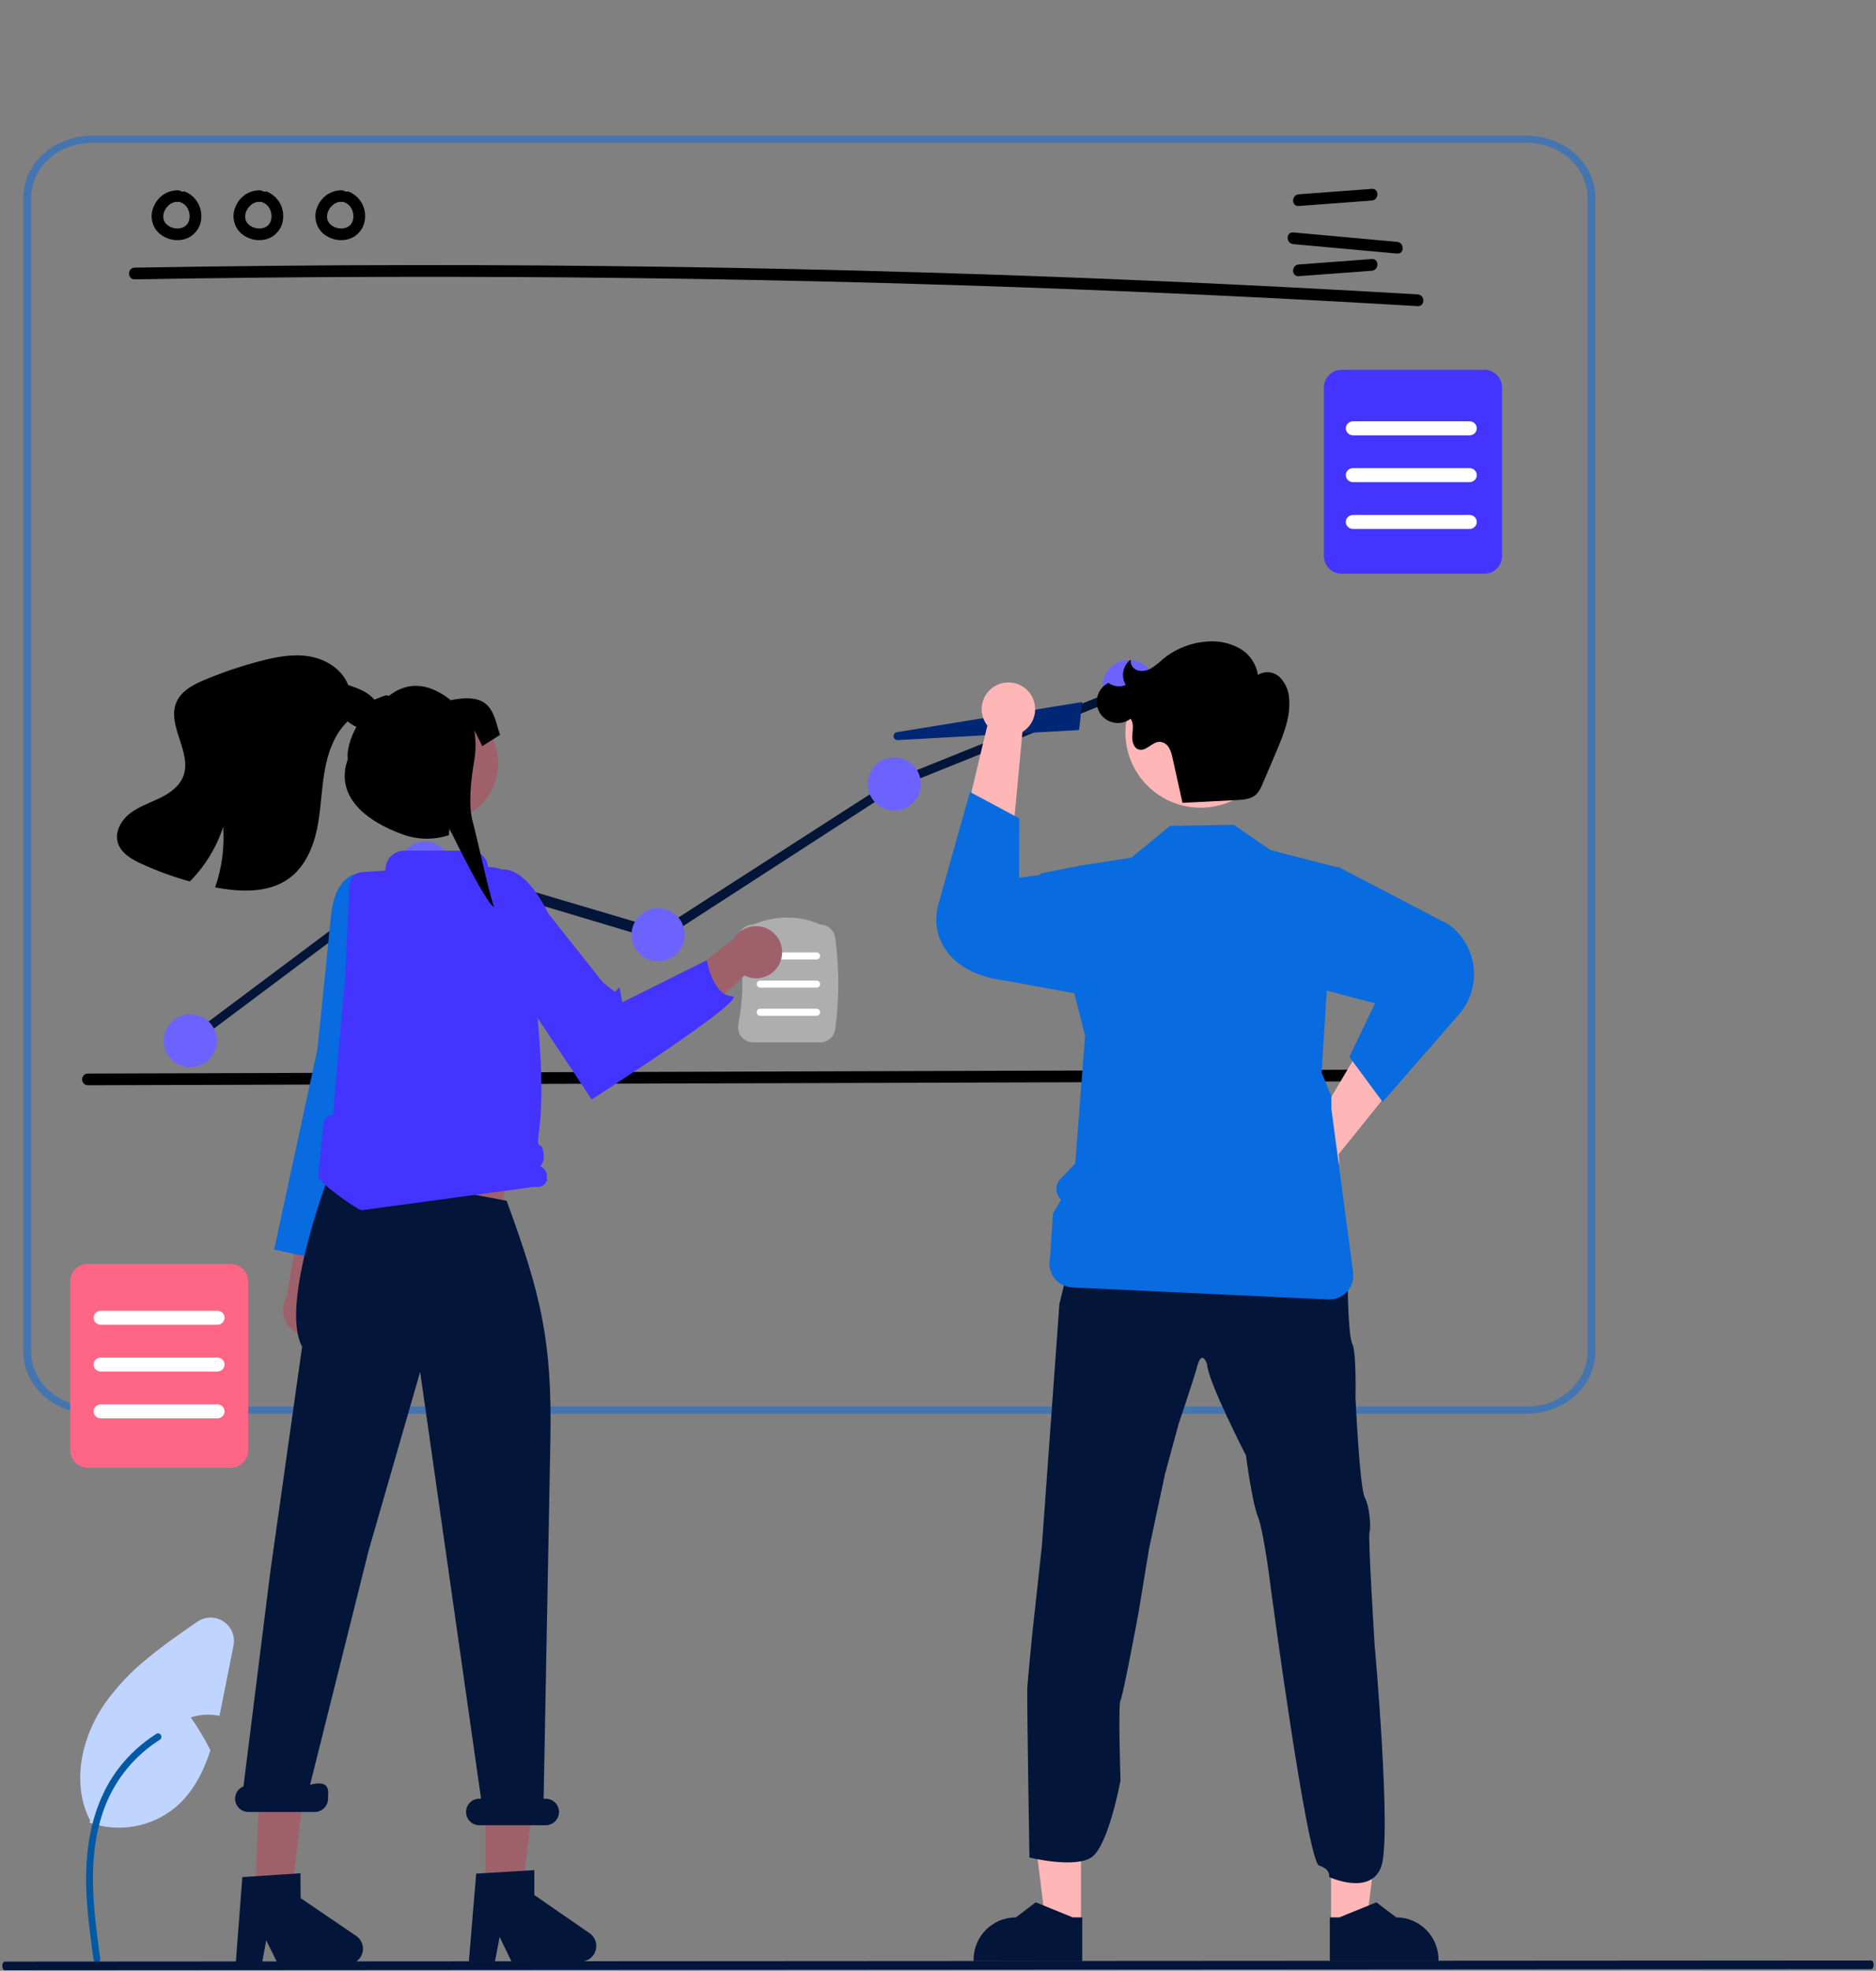 <svg width="401" height="421" viewBox="0 0 401 421" fill="none" xmlns="http://www.w3.org/2000/svg">
<rect x="0" y="0" width="401" height="421" fill="#808080" stroke="none"/>
<g clip-path="url(#clip0_342_8269)">
<path d="M141.12 201L90.84 185.967L41.246 223.083L40.111 221.569L90.84 183.604L141.12 198.5L190.607 166.681L190.807 166.601L240.968 146.407L241.675 148.162L191.714 168.274L141.12 201Z" fill="#031538"/>
<path d="M40.679 228C43.815 228 46.357 225.46 46.357 222.326C46.357 219.193 43.815 216.652 40.679 216.652C37.542 216.652 35 219.193 35 222.326C35 225.46 37.542 228 40.679 228Z" fill="#6C63FF"/>
<path d="M90.839 191.12C93.975 191.12 96.518 188.579 96.518 185.446C96.518 182.312 93.975 179.772 90.839 179.772C87.703 179.772 85.16 182.312 85.16 185.446C85.16 188.579 87.703 191.12 90.839 191.12Z" fill="#6C63FF"/>
<path d="M140.679 205.348C143.815 205.348 146.357 202.808 146.357 199.674C146.357 196.54 143.815 194 140.679 194C137.542 194 135 196.54 135 199.674C135 202.808 137.542 205.348 140.679 205.348Z" fill="#6C63FF"/>
<path d="M191.161 173.152C194.297 173.152 196.839 170.612 196.839 167.478C196.839 164.345 194.297 161.804 191.161 161.804C188.025 161.804 185.482 164.345 185.482 167.478C185.482 170.612 188.025 173.152 191.161 173.152Z" fill="#6C63FF"/>
<path d="M241.321 152.348C244.458 152.348 247 149.808 247 146.674C247 143.54 244.458 141 241.321 141C238.185 141 235.643 143.54 235.643 146.674C235.643 149.808 238.185 152.348 241.321 152.348Z" fill="#6C63FF"/>
<path d="M18.749 231.837L126.579 231.509L233.859 231.183L294.376 230.999C294.7 230.988 295.007 230.851 295.232 230.618C295.457 230.385 295.583 230.074 295.583 229.749C295.583 229.425 295.457 229.114 295.232 228.881C295.007 228.648 294.7 228.511 294.376 228.5L186.546 228.828L79.266 229.154L18.749 229.338C18.424 229.349 18.117 229.486 17.892 229.719C17.667 229.952 17.541 230.263 17.541 230.587C17.541 230.911 17.667 231.223 17.892 231.456C18.117 231.689 18.424 231.826 18.749 231.837Z" fill="black"/>
<path d="M49.919 351.512L47.486 363.715C47.302 364.648 47.111 365.598 46.902 366.539C44.868 366.118 42.759 366.235 40.785 366.88C42.351 369.118 43.755 371.464 44.985 373.902C43.452 378.625 41.202 382.99 37.434 386.147C34.918 388.208 31.913 389.587 28.709 390.15C25.505 390.713 22.209 390.442 19.14 389.362L19.249 388.879C15.198 381.024 17.398 371.12 22.432 363.865C25 360.286 28.042 357.072 31.475 354.311C34.876 351.479 38.551 348.939 42.193 346.431C43.011 345.869 43.978 345.563 44.971 345.553C45.964 345.543 46.937 345.829 47.766 346.375C48.596 346.92 49.244 347.7 49.627 348.615C50.011 349.531 50.112 350.539 49.919 351.512Z" fill="#BFD4FF"/>
<path d="M20.007 418.723C18.982 411.266 17.929 403.713 18.647 396.176C19.286 389.482 21.328 382.945 25.489 377.584C27.697 374.743 30.384 372.31 33.429 370.393C34.224 369.893 34.954 371.15 34.163 371.648C28.895 374.976 24.82 379.889 22.526 385.681C19.992 392.121 19.586 399.142 20.026 405.983C20.29 410.12 20.849 414.229 21.413 418.336C21.459 418.522 21.432 418.718 21.337 418.884C21.243 419.05 21.088 419.174 20.905 419.23C20.719 419.281 20.521 419.255 20.353 419.16C20.186 419.065 20.062 418.908 20.01 418.722L20.007 418.723Z" fill="#005AA3"/>
<path d="M28.797 59.675C64.499 59.054 100.206 58.965 135.916 59.407C171.621 59.852 207.314 60.83 242.995 62.343C263.017 63.191 283.031 64.208 303.037 65.392C304.644 65.487 304.638 62.988 303.037 62.894C267.391 60.786 231.72 59.208 196.022 58.161C160.33 57.118 124.627 56.608 88.914 56.631C68.874 56.645 48.835 56.826 28.797 57.176C27.19 57.204 27.185 59.703 28.797 59.675Z" fill="black"/>
<path d="M277.609 44.006L293.221 42.845C294.816 42.726 294.829 40.226 293.221 40.346L277.609 41.507C276.014 41.626 276.001 44.126 277.609 44.006Z" fill="black"/>
<path d="M277.609 58.999L293.221 57.838C294.816 57.719 294.829 55.219 293.221 55.339L277.609 56.5C276.014 56.619 276.001 59.119 277.609 58.999Z" fill="black"/>
<path d="M276.435 52.152L298.631 54.167C300.233 54.313 300.223 51.813 298.631 51.669L276.435 49.653C274.833 49.508 274.843 52.008 276.435 52.152Z" fill="black"/>
<path d="M38.037 40.646C36.951 40.639 35.887 40.952 34.978 41.545C34.069 42.138 33.355 42.986 32.925 43.982C32.444 44.957 32.295 46.063 32.502 47.13C32.709 48.197 33.26 49.168 34.071 49.892C34.833 50.541 35.747 50.985 36.728 51.184C37.709 51.383 38.724 51.331 39.679 51.031C40.655 50.69 41.502 50.055 42.103 49.214C42.703 48.372 43.028 47.365 43.032 46.331C43.076 45.184 42.765 44.052 42.142 43.088C41.519 42.123 40.613 41.375 39.549 40.943C39.23 40.856 38.889 40.899 38.601 41.062C38.313 41.226 38.101 41.496 38.012 41.815C37.933 42.135 37.979 42.472 38.142 42.758C38.304 43.044 38.57 43.256 38.885 43.352C39.103 43.436 38.686 43.245 38.889 43.356C38.973 43.402 39.058 43.443 39.14 43.491C39.21 43.533 39.277 43.578 39.345 43.622C39.578 43.775 39.231 43.511 39.38 43.647C39.509 43.766 39.638 43.882 39.755 44.013C39.8 44.062 39.974 44.2 39.838 44.104C39.735 44.03 39.798 44.047 39.838 44.106C39.869 44.151 39.901 44.195 39.931 44.24C40.028 44.388 40.117 44.541 40.196 44.699C40.214 44.735 40.231 44.773 40.25 44.809C40.285 44.877 40.336 44.895 40.253 44.809C40.175 44.728 40.225 44.734 40.253 44.812C40.271 44.864 40.291 44.914 40.309 44.966C40.368 45.135 40.417 45.306 40.457 45.48C40.475 45.561 40.49 45.642 40.506 45.723C40.562 46.01 40.498 45.544 40.511 45.758C40.522 45.935 40.535 46.111 40.532 46.29C40.531 46.372 40.527 46.454 40.522 46.535C40.519 46.576 40.514 46.616 40.512 46.657C40.499 46.853 40.498 46.585 40.526 46.567C40.468 46.734 40.431 46.906 40.413 47.081C40.39 47.159 40.364 47.235 40.339 47.312C40.252 47.58 40.42 47.165 40.328 47.349C40.251 47.506 40.166 47.659 40.072 47.806C40.032 47.868 39.878 48.008 40.004 47.911C40.14 47.805 39.932 47.987 39.888 48.034C39.831 48.094 39.772 48.152 39.711 48.208C39.671 48.246 39.63 48.282 39.587 48.315C39.579 48.311 39.795 48.17 39.678 48.245C39.53 48.34 39.389 48.441 39.233 48.523C39.215 48.533 39.014 48.626 39.015 48.629C39.007 48.595 39.273 48.535 39.09 48.594C39.052 48.607 39.014 48.622 38.976 48.635C38.81 48.69 38.64 48.736 38.468 48.77C38.429 48.778 38.387 48.782 38.348 48.791C38.219 48.825 38.472 48.772 38.479 48.776C38.384 48.772 38.288 48.781 38.195 48.801C38.017 48.812 37.84 48.812 37.662 48.801C37.621 48.799 37.58 48.795 37.539 48.793C37.444 48.787 37.374 48.718 37.501 48.793C37.599 48.85 37.59 48.809 37.504 48.792C37.463 48.785 37.423 48.779 37.382 48.771C37.206 48.738 37.033 48.696 36.862 48.644C36.77 48.616 36.68 48.583 36.589 48.551C36.55 48.54 36.511 48.525 36.474 48.507C36.474 48.497 36.708 48.619 36.584 48.553C36.428 48.468 36.267 48.398 36.114 48.306C36.033 48.257 35.955 48.204 35.876 48.151C35.841 48.13 35.808 48.106 35.777 48.08C35.779 48.07 35.97 48.247 35.87 48.151C35.743 48.03 35.607 47.922 35.487 47.793C35.46 47.764 35.434 47.733 35.406 47.703L35.38 47.673C35.312 47.59 35.311 47.591 35.376 47.674C35.442 47.694 35.439 47.767 35.376 47.672C35.354 47.639 35.33 47.606 35.308 47.572C35.206 47.428 35.12 47.273 35.049 47.111C35.055 47.106 35.157 47.412 35.079 47.181C35.065 47.138 35.048 47.095 35.033 47.051C35.005 46.965 34.98 46.877 34.958 46.789C34.936 46.701 34.925 46.611 34.903 46.523C34.867 46.376 34.925 46.639 34.918 46.633C34.897 46.612 34.906 46.485 34.904 46.454C34.895 46.258 34.917 46.068 34.92 45.873C34.923 45.722 34.908 45.99 34.905 45.983C34.906 45.937 34.913 45.893 34.928 45.85C34.951 45.747 34.972 45.645 35 45.543C35.032 45.426 35.068 45.312 35.109 45.198C35.125 45.156 35.144 45.114 35.158 45.071C35.211 44.914 35.054 45.26 35.14 45.119C35.259 44.924 35.348 44.714 35.474 44.521C35.504 44.476 35.686 44.222 35.589 44.35C35.493 44.478 35.688 44.236 35.725 44.195C35.879 44.024 36.059 43.884 36.218 43.721C36.312 43.624 36.152 43.768 36.143 43.775C36.192 43.74 36.24 43.703 36.29 43.669C36.377 43.609 36.465 43.553 36.556 43.499C36.659 43.439 36.775 43.395 36.874 43.331C36.992 43.256 36.785 43.364 36.781 43.366C36.834 43.34 36.891 43.318 36.948 43.303C37.045 43.268 37.466 43.087 37.554 43.143C37.55 43.141 37.235 43.169 37.49 43.152C37.55 43.149 37.61 43.143 37.671 43.14C37.793 43.135 37.915 43.138 38.037 43.145C38.368 43.142 38.684 43.01 38.918 42.776C39.152 42.542 39.285 42.226 39.287 41.895C39.28 41.566 39.146 41.252 38.913 41.019C38.68 40.787 38.366 40.653 38.037 40.646Z" fill="black"/>
<path d="M55.539 40.646C54.453 40.639 53.389 40.952 52.48 41.545C51.571 42.138 50.857 42.986 50.427 43.982C49.946 44.957 49.797 46.063 50.004 47.13C50.211 48.197 50.762 49.168 51.573 49.892C52.335 50.541 53.249 50.985 54.23 51.184C55.211 51.383 56.226 51.331 57.181 51.031C58.157 50.69 59.004 50.055 59.605 49.214C60.205 48.372 60.53 47.365 60.534 46.331C60.578 45.184 60.267 44.052 59.644 43.088C59.02 42.123 58.115 41.375 57.051 40.943C56.732 40.856 56.391 40.899 56.103 41.062C55.815 41.226 55.603 41.496 55.514 41.815C55.435 42.135 55.481 42.472 55.644 42.758C55.806 43.044 56.072 43.256 56.387 43.352C56.605 43.436 56.188 43.245 56.391 43.356C56.475 43.402 56.56 43.443 56.642 43.491C56.712 43.533 56.779 43.578 56.847 43.622C57.08 43.775 56.733 43.511 56.882 43.647C57.011 43.766 57.139 43.882 57.257 44.013C57.301 44.062 57.476 44.2 57.34 44.104C57.237 44.03 57.3 44.047 57.34 44.106C57.371 44.151 57.403 44.195 57.432 44.24C57.53 44.388 57.619 44.541 57.698 44.699C57.716 44.735 57.733 44.773 57.752 44.809C57.787 44.877 57.837 44.895 57.755 44.809C57.676 44.728 57.727 44.734 57.755 44.812C57.773 44.864 57.793 44.914 57.811 44.966C57.87 45.135 57.919 45.306 57.959 45.48C57.977 45.561 57.992 45.642 58.008 45.723C58.063 46.01 57.999 45.544 58.013 45.758C58.024 45.935 58.037 46.111 58.034 46.29C58.033 46.372 58.029 46.454 58.024 46.535C58.021 46.576 58.016 46.616 58.014 46.657C58.001 46.853 58 46.585 58.028 46.567C57.971 46.734 57.933 46.906 57.915 47.081C57.892 47.159 57.866 47.235 57.841 47.312C57.754 47.58 57.922 47.165 57.83 47.349C57.753 47.506 57.668 47.659 57.574 47.806C57.533 47.868 57.38 48.008 57.505 47.911C57.642 47.805 57.434 47.987 57.39 48.034C57.333 48.094 57.274 48.152 57.212 48.208C57.173 48.246 57.132 48.282 57.089 48.315C57.081 48.311 57.297 48.17 57.181 48.245C57.032 48.34 56.891 48.441 56.735 48.523C56.717 48.533 56.516 48.626 56.517 48.629C56.509 48.595 56.775 48.535 56.592 48.594C56.554 48.607 56.516 48.622 56.478 48.635C56.312 48.69 56.142 48.736 55.97 48.77C55.931 48.778 55.889 48.782 55.85 48.791C55.721 48.825 55.974 48.772 55.981 48.776C55.886 48.772 55.79 48.781 55.697 48.801C55.519 48.812 55.342 48.812 55.164 48.801C55.123 48.799 55.082 48.795 55.041 48.793C54.946 48.787 54.876 48.718 55.003 48.793C55.1 48.85 55.092 48.809 55.006 48.792C54.965 48.785 54.925 48.779 54.884 48.771C54.708 48.738 54.535 48.696 54.364 48.644C54.272 48.616 54.182 48.583 54.091 48.551C54.052 48.54 54.013 48.525 53.976 48.507C53.976 48.497 54.21 48.619 54.086 48.553C53.93 48.468 53.769 48.398 53.616 48.306C53.535 48.257 53.457 48.204 53.377 48.151C53.343 48.13 53.31 48.106 53.279 48.08C53.281 48.07 53.472 48.247 53.372 48.151C53.245 48.03 53.109 47.922 52.989 47.793C52.962 47.764 52.935 47.733 52.908 47.703L52.882 47.673C52.814 47.59 52.813 47.591 52.878 47.674C52.944 47.694 52.941 47.767 52.878 47.672C52.856 47.639 52.832 47.606 52.81 47.572C52.708 47.428 52.621 47.273 52.551 47.111C52.557 47.106 52.66 47.412 52.581 47.181C52.567 47.138 52.55 47.095 52.535 47.051C52.507 46.965 52.481 46.877 52.46 46.789C52.438 46.701 52.427 46.611 52.405 46.523C52.368 46.376 52.427 46.639 52.42 46.633C52.399 46.612 52.408 46.485 52.407 46.454C52.397 46.258 52.419 46.068 52.422 45.873C52.425 45.722 52.41 45.99 52.407 45.983C52.407 45.937 52.415 45.893 52.43 45.85C52.453 45.747 52.474 45.645 52.502 45.543C52.533 45.426 52.57 45.312 52.611 45.198C52.627 45.156 52.646 45.114 52.66 45.071C52.713 44.914 52.556 45.26 52.642 45.119C52.761 44.924 52.85 44.714 52.976 44.521C53.006 44.476 53.188 44.222 53.091 44.35C52.995 44.478 53.19 44.236 53.227 44.195C53.38 44.024 53.561 43.884 53.719 43.721C53.813 43.624 53.654 43.768 53.645 43.775C53.694 43.74 53.742 43.703 53.792 43.669C53.878 43.609 53.967 43.553 54.058 43.499C54.161 43.439 54.277 43.395 54.376 43.331C54.494 43.256 54.286 43.364 54.283 43.366C54.336 43.34 54.392 43.318 54.45 43.303C54.547 43.268 54.968 43.087 55.056 43.143C55.052 43.141 54.737 43.169 54.992 43.152C55.052 43.149 55.112 43.143 55.173 43.14C55.295 43.135 55.417 43.138 55.539 43.145C55.87 43.142 56.186 43.01 56.42 42.776C56.654 42.542 56.787 42.226 56.789 41.895C56.782 41.566 56.648 41.252 56.415 41.019C56.182 40.787 55.868 40.653 55.539 40.646Z" fill="black"/>
<path d="M73.042 40.646C71.956 40.639 70.892 40.952 69.983 41.545C69.074 42.138 68.36 42.986 67.93 43.982C67.449 44.957 67.3 46.063 67.507 47.13C67.714 48.197 68.265 49.168 69.076 49.892C69.838 50.541 70.752 50.985 71.733 51.184C72.714 51.383 73.729 51.331 74.684 51.031C75.66 50.69 76.507 50.055 77.108 49.214C77.708 48.372 78.033 47.365 78.037 46.331C78.081 45.184 77.77 44.052 77.147 43.088C76.523 42.123 75.618 41.375 74.554 40.943C74.235 40.856 73.894 40.899 73.606 41.062C73.317 41.226 73.106 41.496 73.016 41.815C72.938 42.135 72.984 42.472 73.147 42.758C73.309 43.044 73.575 43.256 73.89 43.352C74.108 43.436 73.691 43.245 73.894 43.356C73.978 43.402 74.063 43.443 74.145 43.491C74.215 43.533 74.282 43.578 74.35 43.622C74.583 43.775 74.236 43.511 74.385 43.647C74.514 43.766 74.642 43.882 74.76 44.013C74.805 44.062 74.979 44.2 74.843 44.104C74.74 44.03 74.803 44.047 74.843 44.106C74.874 44.151 74.906 44.195 74.936 44.24C75.033 44.388 75.121 44.541 75.201 44.699C75.219 44.735 75.236 44.773 75.255 44.809C75.29 44.877 75.34 44.895 75.258 44.809C75.18 44.728 75.23 44.734 75.258 44.812C75.276 44.864 75.296 44.914 75.314 44.966C75.373 45.135 75.422 45.306 75.462 45.48C75.48 45.561 75.495 45.642 75.511 45.723C75.566 46.01 75.502 45.544 75.516 45.758C75.527 45.935 75.54 46.111 75.537 46.29C75.536 46.372 75.532 46.454 75.527 46.535C75.524 46.576 75.519 46.616 75.516 46.657C75.504 46.853 75.503 46.585 75.531 46.567C75.473 46.734 75.436 46.906 75.418 47.081C75.395 47.159 75.369 47.235 75.344 47.312C75.257 47.58 75.425 47.165 75.333 47.349C75.256 47.506 75.171 47.659 75.077 47.806C75.037 47.868 74.883 48.008 75.008 47.911C75.145 47.805 74.937 47.987 74.893 48.034C74.836 48.094 74.777 48.152 74.715 48.208C74.676 48.246 74.635 48.282 74.591 48.315C74.584 48.311 74.8 48.17 74.683 48.245C74.535 48.34 74.394 48.441 74.238 48.523C74.219 48.533 74.019 48.626 74.02 48.629C74.011 48.595 74.277 48.535 74.095 48.594C74.056 48.607 74.019 48.622 73.981 48.635C73.814 48.69 73.645 48.736 73.473 48.77C73.433 48.778 73.392 48.782 73.353 48.791C73.224 48.825 73.477 48.772 73.484 48.776C73.389 48.772 73.293 48.781 73.2 48.801C73.022 48.812 72.844 48.812 72.667 48.801C72.626 48.799 72.585 48.795 72.544 48.793C72.449 48.787 72.379 48.718 72.506 48.793C72.603 48.85 72.595 48.809 72.509 48.792C72.468 48.785 72.427 48.779 72.387 48.771C72.211 48.738 72.038 48.696 71.867 48.644C71.775 48.616 71.685 48.583 71.594 48.551C71.555 48.54 71.516 48.525 71.479 48.507C71.479 48.497 71.713 48.619 71.589 48.553C71.433 48.468 71.272 48.398 71.119 48.306C71.038 48.257 70.96 48.204 70.88 48.151C70.846 48.13 70.812 48.106 70.781 48.08C70.784 48.07 70.975 48.247 70.875 48.151C70.748 48.03 70.612 47.922 70.492 47.793C70.465 47.764 70.438 47.733 70.411 47.703L70.385 47.673C70.317 47.59 70.316 47.591 70.381 47.674C70.447 47.694 70.444 47.767 70.381 47.672C70.359 47.639 70.335 47.606 70.312 47.572C70.211 47.428 70.124 47.273 70.054 47.111C70.06 47.106 70.162 47.412 70.084 47.181C70.07 47.138 70.053 47.095 70.038 47.051C70.01 46.965 69.984 46.877 69.963 46.789C69.941 46.701 69.93 46.611 69.908 46.523C69.871 46.376 69.93 46.639 69.923 46.633C69.902 46.612 69.911 46.485 69.909 46.454C69.899 46.258 69.922 46.068 69.925 45.873C69.928 45.722 69.913 45.99 69.91 45.983C69.91 45.937 69.918 45.893 69.933 45.85C69.956 45.747 69.977 45.645 70.005 45.543C70.036 45.426 70.073 45.312 70.114 45.198C70.13 45.156 70.148 45.114 70.163 45.071C70.216 44.914 70.059 45.26 70.145 45.119C70.264 44.924 70.353 44.714 70.479 44.521C70.509 44.476 70.691 44.222 70.594 44.35C70.498 44.478 70.693 44.236 70.73 44.195C70.883 44.024 71.064 43.884 71.222 43.721C71.316 43.624 71.157 43.768 71.147 43.775C71.197 43.74 71.245 43.703 71.295 43.669C71.381 43.609 71.47 43.553 71.561 43.499C71.664 43.439 71.78 43.395 71.879 43.331C71.997 43.256 71.79 43.364 71.786 43.366C71.839 43.34 71.895 43.318 71.953 43.303C72.05 43.268 72.471 43.087 72.559 43.143C72.555 43.141 72.24 43.169 72.495 43.152C72.555 43.149 72.615 43.143 72.676 43.14C72.798 43.135 72.92 43.138 73.042 43.145C73.373 43.142 73.689 43.01 73.923 42.776C74.157 42.542 74.29 42.226 74.292 41.895C74.285 41.566 74.151 41.252 73.918 41.019C73.685 40.787 73.371 40.653 73.042 40.646Z" fill="black"/>
<path opacity="0.5" d="M326.37 302H19.63C15.751 301.996 12.033 300.605 9.29 298.131C6.547 295.657 5.004 292.302 5 288.804V42.197C5.004 38.698 6.547 35.344 9.29 32.87C12.033 30.396 15.751 29.004 19.63 29H326.37C330.249 29.004 333.967 30.396 336.71 32.87C339.453 35.344 340.996 38.698 341 42.197V288.804C340.996 292.302 339.453 295.657 336.71 298.131C333.967 300.605 330.249 301.996 326.37 302ZM19.63 30.504C16.193 30.508 12.899 31.741 10.469 33.933C8.038 36.125 6.671 39.097 6.667 42.197V288.804C6.671 291.904 8.038 294.875 10.469 297.067C12.899 299.259 16.194 300.492 19.63 300.496H326.37C329.807 300.492 333.101 299.259 335.531 297.067C337.962 294.875 339.329 291.904 339.333 288.804V42.197C339.329 39.097 337.962 36.125 335.532 33.933C333.101 31.741 329.807 30.508 326.37 30.504H19.63Z" fill="#086BE0"/>
<path d="M72.319 139.024L72.316 139.026L72.322 139.024H72.319Z" fill="black"/>
<path d="M72.326 139.022C72.329 139.023 72.325 139.023 72.325 139.023L72.326 139.022Z" fill="black"/>
<path d="M72.325 139.024L72.323 139.024C72.326 139.024 72.325 139.024 72.325 139.024Z" fill="black"/>
<path d="M72.324 139.021L72.325 139.022L72.324 139.021Z" fill="black"/>
<path d="M125.659 115.701L125.656 115.703L125.662 115.701H125.659Z" fill="black"/>
<path d="M125.665 115.701L125.663 115.701C125.666 115.702 125.665 115.701 125.665 115.701Z" fill="black"/>
<path d="M125.664 115.699L125.665 115.699L125.664 115.699Z" fill="black"/>
<path d="M125.666 115.7C125.669 115.701 125.666 115.701 125.666 115.701L125.666 115.7Z" fill="black"/>
<path d="M177.337 127.36L177.338 127.361L177.337 127.36Z" fill="black"/>
<path d="M177.332 127.363L177.329 127.364L177.335 127.363H177.332Z" fill="black"/>
<path d="M177.338 127.362L177.336 127.363C177.339 127.363 177.338 127.362 177.338 127.362Z" fill="black"/>
<path d="M177.34 127.361C177.343 127.362 177.34 127.362 177.34 127.362L177.34 127.361Z" fill="black"/>
<path d="M229.839 101.541L229.836 101.543L229.842 101.541H229.839Z" fill="black"/>
<path d="M229.845 101.541L229.843 101.541C229.846 101.541 229.845 101.541 229.845 101.541Z" fill="black"/>
<path d="M229.847 101.54C229.85 101.54 229.846 101.54 229.846 101.54L229.847 101.54Z" fill="black"/>
<path d="M229.844 101.539L229.845 101.539L229.844 101.539Z" fill="black"/>
<path d="M279.012 118.2L279.009 118.202L279.015 118.2H279.012Z" fill="black"/>
<path d="M279.017 118.198L279.018 118.198L279.017 118.198Z" fill="black"/>
<path d="M279.02 118.199C279.023 118.199 279.02 118.2 279.02 118.2L279.02 118.199Z" fill="black"/>
<path d="M279.018 118.2L279.016 118.2C279.019 118.201 279.018 118.2 279.018 118.2Z" fill="black"/>
<path d="M283 118.796V82.761C283.001 81.764 283.398 80.808 284.103 80.103C284.808 79.398 285.764 79.001 286.761 79H317.298C318.295 79.001 319.251 79.398 319.956 80.103C320.661 80.808 321.057 81.764 321.058 82.761V118.796C321.057 119.793 320.661 120.749 319.956 121.454C319.251 122.159 318.295 122.556 317.298 122.557H286.761C285.764 122.556 284.808 122.159 284.103 121.454C283.398 120.749 283.001 119.793 283 118.796Z" fill="#4334FF"/>
<path d="M314.097 93H289.233C289.028 93.002 288.824 92.964 288.634 92.89C288.444 92.815 288.271 92.705 288.125 92.565C287.979 92.426 287.864 92.26 287.785 92.077C287.706 91.894 287.665 91.698 287.665 91.5C287.665 91.302 287.706 91.106 287.785 90.923C287.864 90.74 287.979 90.574 288.125 90.435C288.271 90.295 288.444 90.185 288.634 90.11C288.824 90.036 289.028 89.998 289.233 90H314.097C314.302 89.998 314.506 90.036 314.696 90.11C314.886 90.185 315.059 90.295 315.205 90.435C315.351 90.574 315.466 90.74 315.545 90.923C315.624 91.106 315.665 91.302 315.665 91.5C315.665 91.698 315.624 91.894 315.545 92.077C315.466 92.26 315.351 92.426 315.205 92.565C315.059 92.705 314.886 92.815 314.696 92.89C314.506 92.964 314.302 93.002 314.097 93Z" fill="white"/>
<path d="M314.097 103H289.233C289.028 103.002 288.824 102.964 288.634 102.89C288.444 102.815 288.271 102.705 288.125 102.565C287.979 102.426 287.864 102.26 287.785 102.077C287.706 101.894 287.665 101.698 287.665 101.5C287.665 101.302 287.706 101.106 287.785 100.923C287.864 100.74 287.979 100.574 288.125 100.435C288.271 100.295 288.444 100.185 288.634 100.11C288.824 100.036 289.028 99.998 289.233 100H314.097C314.302 99.998 314.506 100.036 314.696 100.11C314.886 100.185 315.059 100.295 315.205 100.435C315.351 100.574 315.466 100.74 315.545 100.923C315.624 101.106 315.665 101.302 315.665 101.5C315.665 101.698 315.624 101.894 315.545 102.077C315.466 102.26 315.351 102.426 315.205 102.565C315.059 102.705 314.886 102.815 314.696 102.89C314.506 102.964 314.302 103.002 314.097 103Z" fill="white"/>
<path d="M314.097 113H289.233C289.028 113.002 288.824 112.964 288.634 112.89C288.444 112.815 288.271 112.705 288.125 112.565C287.979 112.426 287.864 112.26 287.785 112.077C287.706 111.894 287.665 111.698 287.665 111.5C287.665 111.302 287.706 111.106 287.785 110.923C287.864 110.74 287.979 110.574 288.125 110.435C288.271 110.295 288.444 110.185 288.634 110.11C288.824 110.036 289.028 109.998 289.233 110H314.097C314.302 109.998 314.506 110.036 314.696 110.11C314.886 110.185 315.059 110.295 315.205 110.435C315.351 110.574 315.466 110.74 315.545 110.923C315.624 111.106 315.665 111.302 315.665 111.5C315.665 111.698 315.624 111.894 315.545 112.077C315.466 112.26 315.351 112.426 315.205 112.565C315.059 112.705 314.886 112.815 314.696 112.89C314.506 112.964 314.302 113.002 314.097 113Z" fill="white"/>
<path d="M15 309.796V273.761C15.001 272.764 15.398 271.808 16.103 271.103C16.808 270.398 17.764 270.001 18.761 270H49.298C50.295 270.001 51.251 270.398 51.956 271.103C52.661 271.808 53.057 272.764 53.058 273.761V309.796C53.057 310.793 52.661 311.749 51.956 312.454C51.251 313.159 50.295 313.556 49.298 313.557H18.761C17.764 313.556 16.808 313.159 16.103 312.454C15.398 311.749 15.001 310.794 15 309.796Z" fill="#FF6584"/>
<path d="M46.432 283H21.568C21.363 283.002 21.159 282.964 20.969 282.89C20.779 282.815 20.606 282.705 20.46 282.565C20.314 282.426 20.199 282.26 20.12 282.077C20.041 281.894 20 281.698 20 281.5C20 281.302 20.041 281.106 20.12 280.923C20.199 280.74 20.314 280.574 20.46 280.435C20.606 280.295 20.779 280.185 20.969 280.11C21.159 280.036 21.363 279.998 21.568 280H46.432C46.638 279.998 46.841 280.036 47.031 280.11C47.221 280.185 47.394 280.295 47.54 280.435C47.686 280.574 47.801 280.74 47.88 280.923C47.959 281.106 48 281.302 48 281.5C48 281.698 47.959 281.894 47.88 282.077C47.801 282.26 47.686 282.426 47.54 282.565C47.394 282.705 47.221 282.815 47.031 282.89C46.841 282.964 46.638 283.002 46.432 283Z" fill="white"/>
<path d="M46.432 293H21.568C21.363 293.002 21.159 292.964 20.969 292.89C20.779 292.815 20.606 292.705 20.46 292.565C20.314 292.426 20.199 292.26 20.12 292.077C20.041 291.894 20 291.698 20 291.5C20 291.302 20.041 291.106 20.12 290.923C20.199 290.74 20.314 290.574 20.46 290.435C20.606 290.295 20.779 290.185 20.969 290.11C21.159 290.036 21.363 289.998 21.568 290H46.432C46.638 289.998 46.841 290.036 47.031 290.11C47.221 290.185 47.394 290.295 47.54 290.435C47.686 290.574 47.801 290.74 47.88 290.923C47.959 291.106 48 291.302 48 291.5C48 291.698 47.959 291.894 47.88 292.077C47.801 292.26 47.686 292.426 47.54 292.565C47.394 292.705 47.221 292.815 47.031 292.89C46.841 292.964 46.638 293.002 46.432 293Z" fill="white"/>
<path d="M46.432 303H21.568C21.363 303.002 21.159 302.964 20.969 302.89C20.779 302.815 20.606 302.705 20.46 302.565C20.314 302.426 20.199 302.26 20.12 302.077C20.041 301.894 20 301.698 20 301.5C20 301.302 20.041 301.106 20.12 300.923C20.199 300.74 20.314 300.574 20.46 300.435C20.606 300.295 20.779 300.185 20.969 300.11C21.159 300.036 21.363 299.998 21.568 300H46.432C46.638 299.998 46.841 300.036 47.031 300.11C47.221 300.185 47.394 300.295 47.54 300.435C47.686 300.574 47.801 300.74 47.88 300.923C47.959 301.106 48 301.302 48 301.5C48 301.698 47.959 301.894 47.88 302.077C47.801 302.26 47.686 302.426 47.54 302.565C47.394 302.705 47.221 302.815 47.031 302.89C46.841 302.964 46.638 303.002 46.432 303Z" fill="white"/>
<path d="M399.993 420.649L1.007 420.888C0.873 420.887 0.744 420.789 0.648 420.616C0.553 420.442 0.5 420.208 0.5 419.963C0.5 419.718 0.553 419.483 0.648 419.31C0.744 419.136 0.873 419.038 1.007 419.038L399.993 418.799C400.127 418.8 400.256 418.897 400.352 419.071C400.447 419.244 400.5 419.479 400.5 419.724C400.5 419.969 400.447 420.204 400.352 420.377C400.256 420.55 400.127 420.648 399.993 420.649Z" fill="#031538"/>
<path d="M161.006 222.677H175.296C176.082 222.676 176.841 222.392 177.435 221.877C178.028 221.362 178.415 220.65 178.526 219.872C179.408 213.383 179.408 206.804 178.526 200.315C178.417 199.546 178.037 198.842 177.455 198.328C176.873 197.814 176.127 197.524 175.351 197.511C170.854 195.496 166.012 195.497 160.956 197.51C160.485 197.517 160.022 197.626 159.598 197.83C159.173 198.035 158.799 198.329 158.501 198.694C158.19 199.073 157.968 199.516 157.85 199.992C157.732 200.468 157.722 200.964 157.82 201.444C158.968 207.153 158.968 213.034 157.82 218.743C157.722 219.223 157.732 219.719 157.85 220.195C157.968 220.67 158.19 221.114 158.501 221.493C158.804 221.864 159.186 222.162 159.62 222.367C160.053 222.572 160.526 222.678 161.006 222.677Z" fill="#AEAEAE"/>
<path d="M162.504 204.967H174.532C174.631 204.968 174.729 204.949 174.821 204.912C174.913 204.874 174.997 204.819 175.068 204.749C175.138 204.679 175.194 204.596 175.232 204.505C175.27 204.413 175.29 204.315 175.29 204.216C175.29 204.116 175.27 204.018 175.232 203.927C175.194 203.835 175.138 203.752 175.068 203.682C174.997 203.612 174.913 203.557 174.821 203.52C174.729 203.482 174.631 203.464 174.532 203.464H162.504C162.405 203.464 162.306 203.482 162.214 203.52C162.122 203.557 162.039 203.612 161.968 203.682C161.898 203.752 161.842 203.835 161.803 203.927C161.765 204.018 161.746 204.116 161.746 204.216C161.746 204.315 161.765 204.413 161.803 204.505C161.842 204.596 161.898 204.679 161.968 204.749C162.039 204.819 162.122 204.874 162.214 204.912C162.306 204.949 162.405 204.968 162.504 204.967Z" fill="white"/>
<path d="M162.504 210.977H174.532C174.631 210.978 174.729 210.959 174.821 210.922C174.913 210.884 174.997 210.829 175.068 210.759C175.138 210.69 175.194 210.606 175.232 210.515C175.27 210.423 175.29 210.325 175.29 210.226C175.29 210.127 175.27 210.028 175.232 209.937C175.194 209.845 175.138 209.762 175.068 209.692C174.997 209.622 174.913 209.567 174.821 209.53C174.729 209.492 174.631 209.474 174.532 209.475H162.504C162.405 209.474 162.306 209.492 162.214 209.53C162.122 209.567 162.039 209.622 161.968 209.692C161.898 209.762 161.842 209.845 161.803 209.937C161.765 210.028 161.746 210.127 161.746 210.226C161.746 210.325 161.765 210.423 161.803 210.515C161.842 210.606 161.898 210.69 161.968 210.759C162.039 210.829 162.122 210.884 162.214 210.922C162.306 210.959 162.405 210.978 162.504 210.977Z" fill="white"/>
<path d="M162.502 216.987H174.53C174.63 216.988 174.728 216.97 174.82 216.932C174.912 216.895 174.996 216.84 175.066 216.77C175.137 216.7 175.193 216.617 175.231 216.525C175.269 216.434 175.289 216.335 175.289 216.236C175.289 216.137 175.269 216.039 175.231 215.947C175.193 215.855 175.137 215.772 175.066 215.702C174.996 215.633 174.912 215.577 174.82 215.54C174.728 215.503 174.63 215.484 174.53 215.485H162.502C162.403 215.484 162.305 215.503 162.213 215.54C162.121 215.577 162.037 215.633 161.966 215.702C161.896 215.772 161.84 215.855 161.802 215.947C161.763 216.039 161.744 216.137 161.744 216.236C161.744 216.335 161.763 216.434 161.802 216.525C161.84 216.617 161.896 216.7 161.966 216.77C162.037 216.84 162.121 216.895 162.213 216.932C162.305 216.97 162.403 216.988 162.502 216.987Z" fill="white"/>
<path d="M70.03 283.75C70.601 283.177 71.04 282.485 71.314 281.723C71.589 280.962 71.693 280.15 71.62 279.344C71.546 278.538 71.297 277.758 70.889 277.058C70.481 276.359 69.925 275.758 69.26 275.297L78.079 231.516L68.34 234.642L61.28 276.988C60.579 278.157 60.331 279.542 60.584 280.881C60.836 282.22 61.571 283.42 62.65 284.253C63.728 285.087 65.075 285.496 66.435 285.403C67.796 285.311 69.075 284.722 70.03 283.75Z" fill="#9E616A"/>
<path d="M83.052 191.123L77.009 186.564C77.009 186.564 71.678 186.187 70.734 195.795C69.79 205.402 67.851 224.126 67.851 224.126L58.605 266.929L71.405 269.737L81.309 223.545L87.25 209.828L83.052 191.123Z" fill="#086BE0"/>
<path d="M73.09 261.015L107.142 260.448L109.98 237.192H73.09V261.015Z" fill="#9E616A"/>
<path d="M103.737 404.12H111.598L115.338 373.816L103.735 373.817L103.737 404.12Z" fill="#9E616A"/>
<path d="M54.488 404.848L62.349 404.792L65.876 374.463L55.653 376.807L54.488 404.848Z" fill="#9E616A"/>
<path d="M79.075 217.166L77.294 221.794L77.65 226.422L112.51 238.489L110.781 218.234L106.862 213.605L79.075 217.166Z" fill="#FFB6B6"/>
<path d="M94.031 175.514C100.907 175.514 106.482 169.943 106.482 163.071C106.482 156.199 100.907 150.627 94.031 150.627C87.154 150.627 81.58 156.199 81.58 163.071C81.58 169.943 87.154 175.514 94.031 175.514Z" fill="#9E616A"/>
<path d="M101.787 400.244L114.213 399.503V404.824L126.028 412.979C126.611 413.381 127.051 413.96 127.282 414.63C127.513 415.3 127.524 416.026 127.313 416.703C127.102 417.379 126.68 417.971 126.109 418.391C125.538 418.811 124.847 419.038 124.138 419.037H109.344L106.794 413.774L105.798 419.037H100.22L101.787 400.244Z" fill="#031538"/>
<path d="M51.8 400.99L64.221 400.162L64.258 405.483L76.129 413.555C76.716 413.953 77.159 414.529 77.395 415.197C77.631 415.866 77.647 416.592 77.441 417.27C77.234 417.948 76.817 418.543 76.248 418.967C75.68 419.391 74.991 419.622 74.282 419.627L59.488 419.73L56.901 414.485L55.942 419.755L50.364 419.794L51.8 400.99Z" fill="#031538"/>
<path d="M52.042 381.613L57.766 335.886L64.577 287.674C59.589 278.417 70.82 249.671 70.82 249.671L72.405 249.747L108.285 256.512L108.277 256.478C115.615 276.482 118.047 286.364 117.645 307.667L116.199 384.244H116.652C117.405 384.244 118.127 384.543 118.659 385.075C119.191 385.607 119.49 386.328 119.49 387.08C119.49 387.832 119.191 388.554 118.659 389.085C118.127 389.617 117.405 389.916 116.652 389.916H102.464C102.091 389.917 101.721 389.844 101.377 389.702C101.032 389.559 100.718 389.351 100.454 389.087C100.19 388.824 99.981 388.511 99.838 388.167C99.695 387.822 99.621 387.453 99.621 387.08C99.621 386.707 99.695 386.338 99.838 385.994C99.981 385.649 100.19 385.336 100.454 385.073C100.718 384.81 101.032 384.601 101.377 384.459C101.721 384.316 102.091 384.243 102.464 384.244H102.83L89.807 293.063L78.765 331.348L66.279 381.262C70.82 380.127 70.115 382.756 70.115 384.244C70.115 384.996 69.816 385.718 69.284 386.249C68.751 386.781 68.029 387.08 67.277 387.08H53.089C52.429 387.081 51.789 386.851 51.281 386.431C50.772 386.011 50.425 385.427 50.301 384.779C50.178 384.132 50.283 383.461 50.601 382.883C50.919 382.305 51.429 381.856 52.042 381.613Z" fill="#031538"/>
<path d="M68.027 251.16L69.162 239.816C69.28 239.354 69.541 238.94 69.909 238.635C70.276 238.33 70.731 238.149 71.208 238.118C71.681 232.714 73.671 209.401 73.79 208.384L73.794 208.341L74.699 189.024C74.732 188.322 75.022 187.657 75.514 187.156C76.007 186.655 76.667 186.353 77.368 186.307L82.147 185.995C82.212 185.992 82.275 185.965 82.32 185.918C82.366 185.87 82.391 185.807 82.391 185.742C82.391 185.214 82.495 184.692 82.697 184.205C82.899 183.718 83.195 183.275 83.568 182.902C83.942 182.529 84.385 182.233 84.872 182.031C85.36 181.829 85.882 181.725 86.41 181.725H100.559C101.476 181.726 102.361 182.06 103.048 182.666C103.735 183.273 104.177 184.108 104.291 185.017C104.298 185.08 104.327 185.138 104.374 185.179C104.422 185.221 104.483 185.243 104.546 185.242H104.547C106.155 185.209 107.721 185.753 108.962 186.775C110.203 187.798 111.036 189.231 111.31 190.814C113.244 202.062 117.121 227.591 115.204 241.784C114.537 246.725 115.975 242.812 116.227 246.946C116.253 247.345 116.198 247.746 116.068 248.124C115.938 248.503 115.735 248.852 115.469 249.152C116.013 249.349 116.456 249.753 116.703 250.275C116.951 250.797 116.982 251.395 116.791 251.94L117.039 251.879C116.967 252.168 116.837 252.439 116.66 252.678C116.482 252.917 116.258 253.119 116.002 253.272C115.746 253.425 115.463 253.526 115.168 253.569C114.873 253.612 114.572 253.597 114.283 253.524L77.265 258.537C76.049 258.231 67.72 252.375 68.027 251.16Z" fill="#4334FF"/>
<path d="M166.944 205.038C166.712 205.814 166.313 206.529 165.774 207.133C165.236 207.738 164.571 208.217 163.828 208.537C163.084 208.857 162.279 209.011 161.469 208.986C160.66 208.962 159.866 208.76 159.143 208.396L144.832 221.449L142.932 211.403L156.822 200.581C157.515 199.407 158.614 198.529 159.912 198.111C161.21 197.694 162.616 197.767 163.864 198.316C165.111 198.866 166.114 199.853 166.682 201.092C167.249 202.331 167.342 203.735 166.944 205.038Z" fill="#9E616A"/>
<path d="M117.133 195.061C117.133 195.061 112.143 183.79 105.84 186.031C99.538 188.271 102.792 199.206 102.792 199.206L126.471 234.866C126.471 234.866 160.625 212.97 156.472 212.815C152.319 212.661 151.076 205.111 151.076 205.111L133.025 214.125L132.415 210.917L131.436 211.895L128.91 209.908L117.133 195.061Z" fill="#4334FF"/>
<path d="M79.377 155.452C77.468 156.368 75.33 154.99 73.681 153.625L74.271 154.134C71.357 156.967 69.995 161.043 69.329 165.055C68.663 169.064 68.589 173.163 67.75 177.143C66.91 181.118 65.169 185.113 61.916 187.548C57.558 190.809 51.547 190.6 46.199 189.6C46.127 189.586 46.061 189.575 45.99 189.56C47.429 185.408 48.014 181.008 47.71 176.624C46.276 181.017 43.836 185.015 40.583 188.299C37.037 187.323 33.576 186.063 30.233 184.53C28.07 183.535 25.742 182.174 25.142 179.871C24.54 177.585 25.937 175.188 27.806 173.744C29.674 172.301 31.967 171.548 34.096 170.519C36.221 169.496 38.324 168.037 39.175 165.834C41.137 160.766 35.547 154.951 37.725 149.969C38.8 147.52 41.432 146.187 43.905 145.16C47.681 143.596 51.559 142.289 55.511 141.247C58.981 140.333 62.604 139.622 66.139 140.221C69.674 140.821 73.136 142.97 74.409 146.325C76.531 147.042 78.785 147.85 80.147 149.635C81.509 151.417 81.399 154.484 79.377 155.452Z" fill="black"/>
<path d="M96.368 149.58C90.906 145.269 86.489 146.005 83.082 148.683C82.509 148.046 80.071 149.798 79.246 149.546L76.26 155.147C74.724 157.857 74.094 160.622 74.342 162.179C71.517 170.098 78.217 175.446 86.142 178.27C89.304 179.405 92.754 179.455 95.947 178.412L96.045 177.063L96.645 178.169C96.645 178.169 103.889 193.076 105.601 193.746C104.562 191.053 101.823 178.254 101.058 175.586C100.009 171.956 100.726 166.189 101.342 162.654C101.726 160.474 101.746 158.245 101.401 156.059L101.386 155.963L103.081 159.383L106.884 156.993C105.431 152.762 105.402 147.701 96.368 149.58Z" fill="black"/>
<path d="M230.654 155.952L191.902 158.105C191.683 158.117 191.469 158.045 191.302 157.903C191.135 157.762 191.029 157.562 191.005 157.344C190.981 157.127 191.042 156.909 191.174 156.735C191.307 156.561 191.501 156.444 191.717 156.409L231.326 149.968L230.654 155.952Z" fill="#002775"/>
<path d="M279.902 242.176L294.506 217.622L305.299 222.717C305.299 222.717 286.701 245.933 286.108 246.601C286.362 247.729 286.267 248.908 285.836 249.981C285.404 251.054 284.657 251.972 283.693 252.611C282.729 253.251 281.593 253.583 280.436 253.564C279.279 253.544 278.155 253.174 277.213 252.503C276.271 251.831 275.555 250.889 275.16 249.802C274.766 248.715 274.71 247.534 275.002 246.414C275.293 245.295 275.918 244.291 276.793 243.534C277.668 242.777 278.752 242.304 279.902 242.176Z" fill="#FFB6B6"/>
<path d="M285.976 185.139L309.635 197.476C311.114 198.54 312.354 199.901 313.276 201.472C314.199 203.043 314.783 204.789 314.991 206.598C315.2 208.407 315.029 210.24 314.488 211.979C313.948 213.719 313.05 215.326 311.853 216.699L295.542 235.398L288.436 225.775L293.913 214.331L283.309 211.536L285.976 185.139Z" fill="#086BE0"/>
<path d="M218.554 156.353L215.889 184.793L203.952 184.813C203.952 184.813 210.801 155.871 211.05 155.014C210.336 154.103 209.917 152.997 209.846 151.843C209.775 150.688 210.057 149.54 210.654 148.549C211.251 147.558 212.134 146.771 213.188 146.293C214.242 145.815 215.416 145.668 216.555 145.871C217.694 146.075 218.745 146.619 219.568 147.432C220.391 148.245 220.948 149.289 221.164 150.425C221.381 151.561 221.247 152.736 220.781 153.795C220.315 154.853 219.538 155.745 218.554 156.353Z" fill="#FFB6B6"/>
<path d="M242.316 214.511L214.842 209.476C203.272 208.085 198.524 200.478 200.612 193.057L207.33 169.176L217.877 174.827L217.836 187.513L232.599 185.496L242.316 214.511Z" fill="#086BE0"/>
<path d="M231.068 411.051H223.514L219.92 381.93H231.07L231.068 411.051Z" fill="#FFB6B6"/>
<path d="M231.335 418.928L208.104 418.927V418.633C208.105 416.237 209.057 413.938 210.753 412.243C212.449 410.549 214.749 409.597 217.147 409.597L221.391 406.379L229.308 409.597L231.336 409.597L231.335 418.928Z" fill="#031538"/>
<path d="M284.521 411.051H292.076L295.669 381.93H284.52L284.521 411.051Z" fill="#FFB6B6"/>
<path d="M284.255 418.928L307.486 418.927V418.633C307.486 416.237 306.533 413.938 304.838 412.243C303.142 410.549 300.842 409.597 298.444 409.597L294.2 406.379L286.283 409.597L284.255 409.597L284.255 418.928Z" fill="#031538"/>
<path d="M219.588 360.529C219.699 358.867 220.586 349.678 220.586 349.678L222.711 330.189L226.456 278.527L229.794 264.948L246.318 271.382L259.726 264.958L275.662 270.049L288.071 274.7C288.071 274.7 288.092 276.691 288.188 279.095C288.315 282.244 288.538 286.103 289.069 287.107C289.956 288.88 289.733 298.399 289.733 298.399C289.733 298.399 290.615 317.766 291.725 319.889C292.836 322.013 293.059 326.435 292.724 327.322C292.389 328.208 293.834 351.467 293.834 351.467C293.834 351.467 297.543 392.625 295.216 398.832C292.889 405.038 284.097 400.972 284.097 400.972C284.097 400.972 284.522 399.316 281.972 398.536C279.423 397.755 271.656 339.394 271.656 339.394C271.656 339.394 270.212 327.428 268.884 323.998C267.556 320.569 266.334 310.933 266.334 310.933C266.334 310.933 258.132 294.985 258.026 291.439C258.026 291.439 256.953 288.121 255.938 291.773C254.923 295.426 251.933 304.175 251.933 304.175L249.016 314.92L245.585 330.974L243.364 344.491C243.364 344.491 240.039 362.43 239.508 363.205C238.977 363.98 239.508 380.368 239.508 380.368C239.508 380.368 236.937 394.326 233.303 396.762C229.67 399.199 220.044 396.801 220.044 396.801C220.044 396.801 219.476 362.191 219.588 360.529Z" fill="#031538"/>
<path d="M231.94 221.255L229.829 248.591L226.657 251.872C226.371 252.167 226.147 252.518 226 252.902C225.853 253.286 225.784 253.696 225.799 254.107C225.814 254.518 225.912 254.922 226.087 255.295C226.262 255.667 226.51 256 226.817 256.275L225.069 259.27L224.45 268.707C224.274 269.442 224.262 270.206 224.415 270.945C224.568 271.685 224.883 272.381 225.337 272.985C225.79 273.589 226.372 274.086 227.04 274.439C227.708 274.792 228.445 274.994 229.2 275.029L283.901 277.598C284.651 277.633 285.4 277.503 286.095 277.217C286.79 276.931 287.414 276.496 287.922 275.943C288.43 275.39 288.811 274.732 289.037 274.016C289.262 273.3 289.328 272.543 289.229 271.798L284.578 236.803V234.186L282.496 229.133L283.566 212.203L286.055 185.333L271.585 181.598L263.739 176.203L250.108 176.42L241.837 183.208L230.81 184.935L222.47 186.591L221.407 188.899L223.532 188.437L231.234 218.458L231.94 221.255Z" fill="#086BE0"/>
<path d="M256.62 172.54C265.488 172.54 272.677 165.355 272.677 156.492C272.677 147.629 265.488 140.445 256.62 140.445C247.752 140.445 240.562 147.629 240.562 156.492C240.562 165.355 247.752 172.54 256.62 172.54Z" fill="#FFB6B6"/>
<path d="M252.748 171.505L264.349 170.913C265.836 170.837 267.458 170.706 268.539 169.684C269.121 169.052 269.568 168.31 269.854 167.501C270.927 165.011 271.999 162.521 273.045 160.019C274.49 156.559 275.91 152.906 275.541 149.175C275.455 147.471 274.739 145.859 273.534 144.651C272.919 144.069 272.128 143.707 271.285 143.621C270.442 143.536 269.594 143.732 268.875 144.179C268.696 142.999 268.251 141.875 267.574 140.892C266.896 139.909 266.004 139.092 264.964 138.505C262.865 137.345 260.468 136.838 258.078 137.046C254.611 137.269 251.301 138.573 248.613 140.774C247.858 141.471 247.05 142.11 246.199 142.686C245.77 142.972 245.288 143.168 244.782 143.262C244.275 143.356 243.754 143.345 243.252 143.231C242.754 143.098 242.321 142.789 242.034 142.362C241.746 141.935 241.622 141.419 241.686 140.908C240.869 141.518 240.309 142.411 240.115 143.412C239.921 144.413 240.107 145.45 240.637 146.322C240.034 146.574 239.377 146.666 238.729 146.589C238.08 146.513 237.463 146.27 236.936 145.884C236.372 146.164 235.872 146.559 235.469 147.043C235.066 147.527 234.769 148.089 234.596 148.695C234.424 149.3 234.379 149.935 234.466 150.559C234.553 151.182 234.769 151.781 235.101 152.316C235.433 152.851 235.873 153.311 236.393 153.667C236.913 154.022 237.501 154.265 238.121 154.38C238.74 154.495 239.377 154.479 239.99 154.334C240.603 154.189 241.179 153.918 241.681 153.538C242.385 154.523 242.123 155.863 242.031 157.07C241.939 158.278 242.263 159.778 243.428 160.112C245.003 160.563 246.278 158.444 247.916 158.467C248.32 158.5 248.71 158.632 249.051 158.851C249.392 159.071 249.673 159.371 249.87 159.725C250.256 160.437 250.52 161.208 250.652 162.007L252.748 171.439" fill="black"/>
</g>
<defs>
<clipPath id="clip0_342_8269">
<rect width="400" height="420.888" fill="white" transform="translate(0.5)"/>
</clipPath>
</defs>
</svg>
